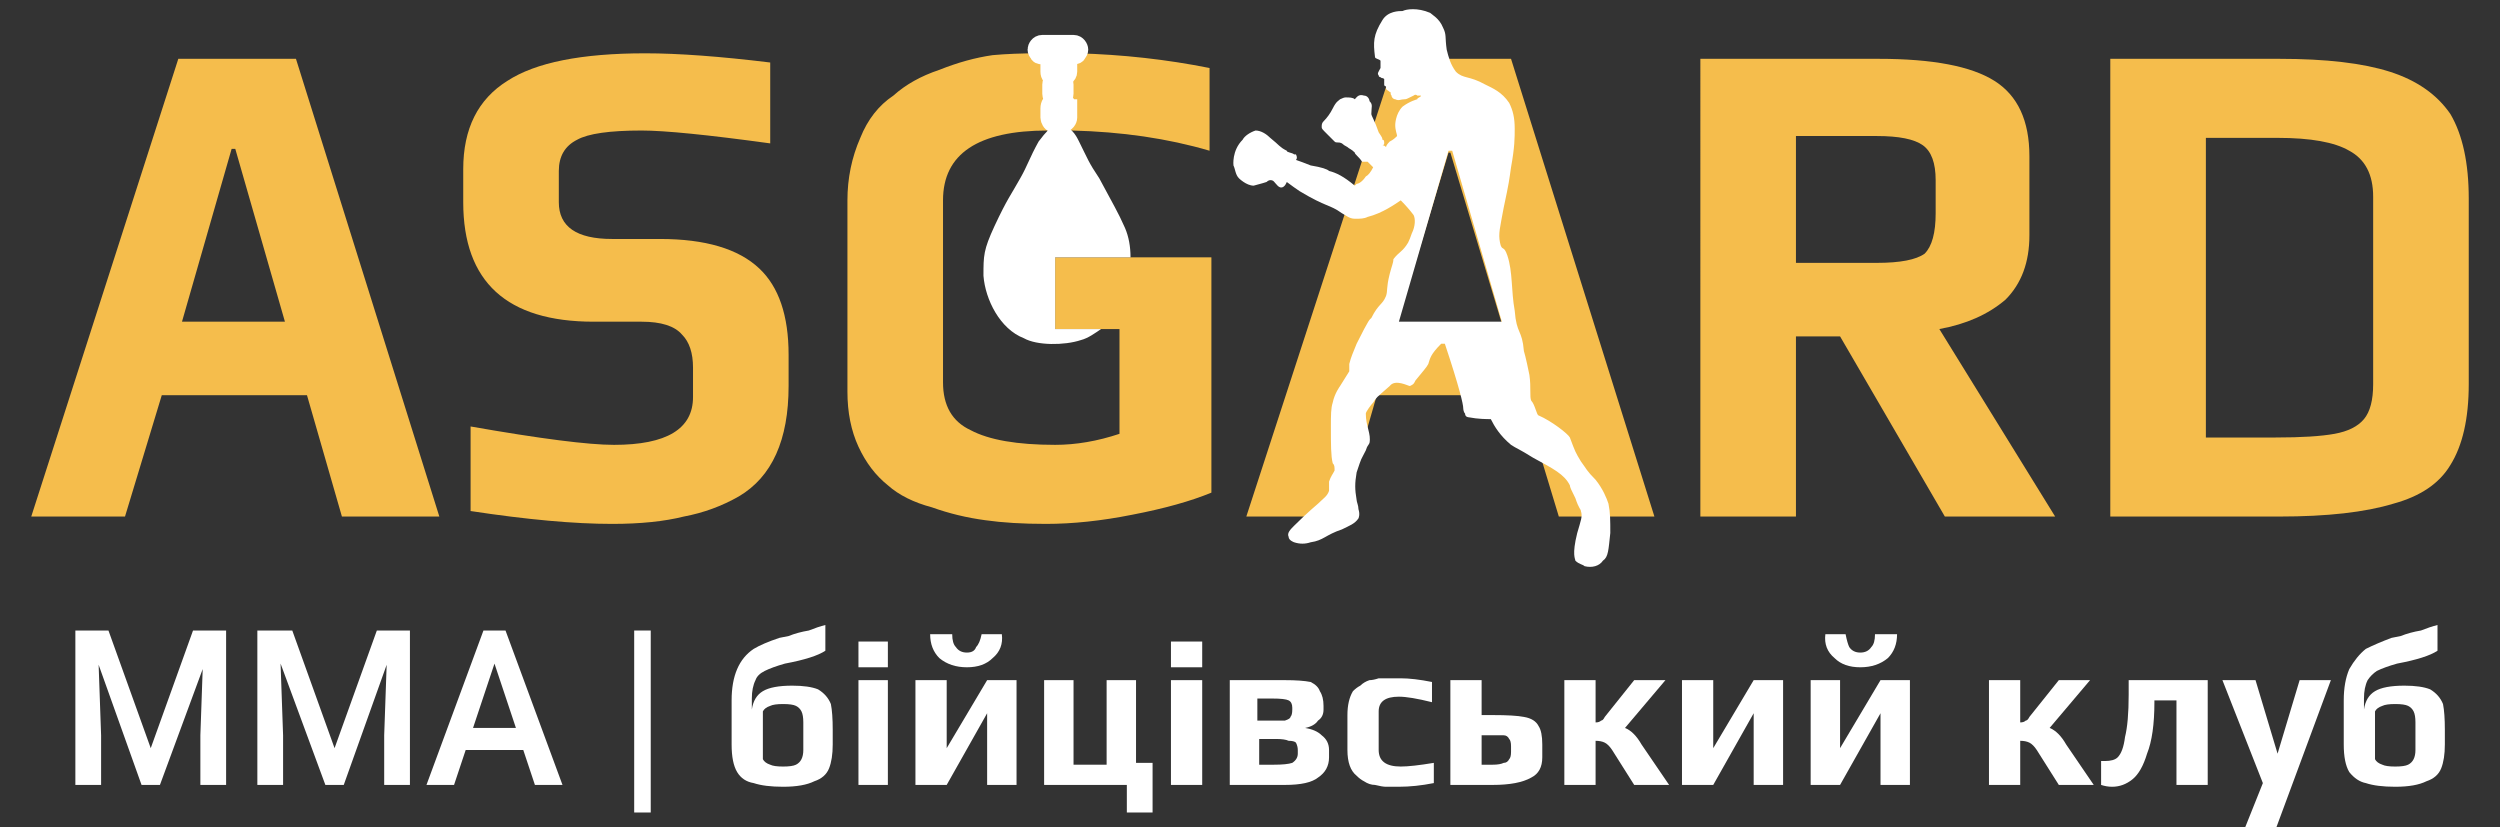 <svg version="1.2" xmlns="http://www.w3.org/2000/svg" viewBox="0 0 136 45" width="136" height="45">
	<rect x="0" y="0" width="136" height="45" fill="#333333" stroke="none"/>
	<title>Снимок экрана 2023-04-26 в 22</title>
	<style>
		.s0 { fill: #f5bd4c } 
		.s1 { fill: #ffffff } 
		.s2 { fill: #ffffff;stroke: #ffffff } 
		.s3 { fill: none;stroke: #ffffff } 
	</style>
	<path id="Layer" fill-rule="evenodd" class="s0" d="m9.7 3.2h6.4l7.8 24.9h-5.3l-1.9-6.6h-7.9l-2 6.6h-5.1zm5.8 14.3l-2.7-9.4h-0.2l-2.7 9.4z"/>
	<path id="Layer" class="s0" d="m25.6 27.8v-4.6q5.7 1 7.8 1 4.3 0 4.3-2.6v-1.6q0-1.2-0.6-1.8-0.6-0.7-2.2-0.7h-2.6q-7.1 0-7.1-6.5v-1.8q0-3.3 2.4-4.8 2.3-1.5 7.5-1.5 2.7 0 6.8 0.5v4.4q-5.1-0.7-7-0.7-2.6 0-3.5 0.5-1 0.5-1 1.7v1.7q0 2 2.9 2h2.6q3.7 0 5.4 1.6 1.6 1.5 1.6 4.7v1.7q0 4.4-2.7 6-1.4 0.8-3 1.1-1.6 0.4-3.9 0.4-3.1 0-7.7-0.7z"/>
	<path id="Layer" class="s0" d="m57 2.9q-0.3 0-0.5 0 0 0.1 0.2 0.1h0.7c-0.2 0-0.3 0.2-0.3 0.4v0.5c0 0.2 0.1 0.3 0.3 0.3h0.3c0.2 0 0.4-0.1 0.4-0.3v-0.5c0-0.2-0.2-0.4-0.4-0.4h0.7q0.2 0 0.2-0.1-0.8 0-1.6 0zm0.2 1.7v0.5c0 0.2 0.2 0.4 0.4 0.4 0.1 0 0.3-0.2 0.3-0.4v-0.5c0-0.2-0.2-0.4-0.3-0.4-0.2 0-0.4 0.2-0.4 0.4zm0.6 2.1c0.2 0 0.3-0.2 0.3-0.3v-0.5c0-0.2-0.2-0.4-0.4-0.4h-0.3c-0.2 0-0.3 0.2-0.3 0.4v0.5c0 0.1 0.1 0.3 0.2 0.3q-0.1 0.1-0.3 0.4 0.6 0 1.3 0-0.2-0.2-0.5-0.4z"/>
	<path id="Layer" class="s0" d="m65.9 14v12.8q-1.7 0.7-4.3 1.2-2.5 0.5-4.7 0.5-1.9 0-3.3-0.2-1.5-0.2-2.9-0.7-1.5-0.4-2.4-1.2-1-0.8-1.6-2.1-0.6-1.3-0.6-3v-10.4q0-1.8 0.7-3.4 0.6-1.5 1.8-2.3 1-0.9 2.5-1.4 1.5-0.6 2.9-0.8 1.1-0.1 2.5-0.1 0 0.1 0.2 0.1h0.7c-0.2 0-0.3 0.2-0.3 0.4v0.4c0 0.3 0.1 0.4 0.3 0.4h0.2c-0.2 0-0.4 0.2-0.4 0.4v0.5c0 0.2 0.2 0.4 0.4 0.4 0.1 0 0.3-0.2 0.3-0.4v-0.5c0-0.2-0.2-0.4-0.3-0.4h0.1c0.2 0 0.4-0.1 0.4-0.4v-0.4c0-0.2-0.2-0.4-0.4-0.4h0.7q0.2 0 0.2-0.1 3.7 0.1 7.2 0.8v4.5q-3.4-1-7.5-1.1-0.2-0.2-0.5-0.4c0.2 0 0.3-0.2 0.3-0.3v-0.5c0-0.2-0.2-0.4-0.4-0.4h-0.3c-0.2 0-0.3 0.2-0.3 0.4v0.5c0 0.1 0.1 0.3 0.2 0.3q-0.1 0.1-0.3 0.4-5.7 0-5.7 3.8v9.9q0 1.9 1.5 2.6 1.5 0.8 4.6 0.8 1.7 0 3.5-0.6v-5.7h-3.5v-3.9z"/>
	<path id="Layer" fill-rule="evenodd" class="s0" d="m90 28.1h-5.2l-2-6.6h-7.9l-1.9 6.6h-5.2l8.1-24.9h6.3zm-8.3-10.5l-2.8-9.3h-0.1l-2.8 9.3z"/>
	<path id="Layer" fill-rule="evenodd" class="s0" d="m92.5 3.2h9.7q4.4 0 6.3 1.2 1.9 1.2 1.9 4.1v4.3q0 2.2-1.3 3.5-1.4 1.2-3.6 1.6l6.3 10.2h-6l-5.7-9.8h-2.4v9.8h-5.2zm9.6 11.1q1.9 0 2.6-0.5 0.6-0.6 0.6-2.2v-1.8q0-1.4-0.7-1.9-0.7-0.5-2.5-0.5h-4.4v6.9h4.4z"/>
	<path id="Layer" fill-rule="evenodd" class="s0" d="m124 3.2q3.8 0 6 0.7 2.2 0.7 3.3 2.3 1 1.7 1 4.6v10.1q0 2.8-1 4.4-0.9 1.5-3.1 2.1-2.3 0.7-6.2 0.7h-9.2v-24.9zm-0.2 20.6q2.1 0 3.2-0.2 1.1-0.2 1.6-0.8 0.5-0.6 0.5-1.9v-10.2q0-1.8-1.3-2.5-1.2-0.7-3.9-0.7h-3.9v16.3z"/>
	<path id="Layer" class="s1" d="m5.3 34.3l0.2 5.7v2.7h-1.4v-8.4h1.2zm0.6 0l2.3 6.4 2.3-6.4h1.3l-3.1 8.4h-1l-3-8.4zm6.4 0v8.4h-1.4v-2.7l0.2-5.7z"/>
	<path id="Layer" class="s1" d="m15.2 34.3l0.2 5.7v2.7h-1.4v-8.4h1.2zm0.7 0l2.3 6.4 2.3-6.4h1.2l-3 8.4h-1l-3.1-8.4zm6.4 0v8.4h-1.4v-2.7l0.2-5.7z"/>
	<path id="Layer" class="s1" d="m24.7 42.7h-1.5l3.1-8.4h0.9l-0.1 1.2zm4.3-1.9h-4.4v-1.2h4.4zm-2.3-5.3l-0.1-1.2h0.9l3.1 8.4h-1.5z"/>
	<path id="Layer" class="s1" d="m35.4 44.2h-0.9v-9.9h0.9z"/>
	<path id="Layer" fill-rule="evenodd" class="s1" d="m41 42.6q-0.6-0.1-0.9-0.6-0.3-0.5-0.3-1.5v-2.4q0-1 0.3-1.7 0.3-0.7 0.9-1.1 0.5-0.3 1.4-0.6l0.5-0.1q0.5-0.2 1.1-0.3 0.5-0.2 0.9-0.3v1.4q-0.6 0.4-2.2 0.7-0.7 0.2-1.1 0.4-0.4 0.2-0.5 0.5-0.2 0.4-0.2 1v0.6q0.1-0.7 0.6-1 0.5-0.3 1.6-0.3 0.9 0 1.4 0.2 0.5 0.3 0.7 0.8 0.1 0.5 0.1 1.4v0.8q0 0.8-0.2 1.3-0.2 0.5-0.8 0.7-0.6 0.3-1.7 0.3-1 0-1.6-0.2zm2.3-1q0.2-0.1 0.3-0.3 0.1-0.2 0.1-0.5v-1.5q0-0.4-0.1-0.6-0.1-0.2-0.3-0.3-0.2-0.1-0.7-0.1-0.5 0-0.7 0.1-0.3 0.1-0.4 0.3 0 0.3 0 0.7v1.4q0 0.3 0 0.5 0.1 0.2 0.4 0.3 0.2 0.1 0.7 0.1 0.5 0 0.7-0.1z"/>
	<path id="Layer" class="s1" d="m46.7 34.9h1.6v1.4h-1.6zm0 2.1h1.6v5.7h-1.6z"/>
	<path id="Layer" class="s1" d="m49.8 37h1.7v3.7l2.2-3.7h1.6v5.7h-1.6v-3.9l-2.2 3.9h-1.7zm1.3-1.2q-0.5-0.5-0.5-1.3h1.2q0 0.5 0.2 0.7 0.2 0.3 0.6 0.3 0.4 0 0.5-0.3 0.2-0.2 0.3-0.7h1.1q0.1 0.8-0.5 1.3-0.5 0.5-1.4 0.5-0.9 0-1.5-0.5z"/>
	<path id="Layer" class="s1" d="m61.3 42.7h-4.5v-5.7h1.6v4.6h1.8v-4.6h1.6v4.5h0.9v2.7h-1.4z"/>
	<path id="Layer" class="s1" d="m63.7 34.9h1.7v1.4h-1.7zm0 2.1h1.7v5.7h-1.7z"/>
	<path id="Layer" fill-rule="evenodd" class="s1" d="m69.9 37q0.9 0 1.4 0.1 0.4 0.2 0.5 0.5 0.2 0.3 0.2 0.8v0.2q0 0.4-0.3 0.6-0.2 0.3-0.7 0.4 0.6 0.1 0.9 0.4 0.4 0.3 0.4 0.8v0.4q0 0.7-0.6 1.1-0.5 0.4-1.8 0.4h-3v-5.7zm-0.6 2.2q0.4 0 0.6 0 0.3-0.1 0.3-0.2 0.1-0.1 0.1-0.4v-0.1q0-0.3-0.2-0.4-0.2-0.1-0.9-0.1h-0.8v1.2h0.9zm0 2.4q0.7 0 1-0.1 0.3-0.2 0.3-0.5v-0.2q0-0.2-0.1-0.4-0.1-0.1-0.4-0.1-0.2-0.1-0.7-0.1h-0.9v1.4z"/>
	<path id="Layer" class="s1" d="m75.4 42.8q-0.2 0-0.6-0.1-0.3 0-0.6-0.2-0.2-0.1-0.4-0.3-0.5-0.4-0.5-1.4v-1.9q0-0.8 0.3-1.3 0.2-0.2 0.4-0.3 0.2-0.2 0.5-0.3 0.2 0 0.5-0.1 0.4 0 0.6 0h0.6q0.7 0 1.7 0.2v1.1q-1.2-0.3-1.8-0.3-1.1 0-1.1 0.8v2.1q0 0.9 1.2 0.9 0.6 0 1.8-0.2v1.1q-1 0.2-1.9 0.2-0.4 0-0.7 0z"/>
	<path id="Layer" fill-rule="evenodd" class="s1" d="m78.9 37h1.7v1.9h0.6q1.2 0 1.7 0.1 0.6 0.1 0.8 0.5 0.2 0.3 0.2 1v0.7q0 0.8-0.6 1.1-0.7 0.4-2.1 0.4h-2.3zm2.3 4.6q0.4 0 0.6-0.1 0.2 0 0.3-0.2 0.1-0.1 0.1-0.4v-0.3q0-0.3-0.1-0.4-0.1-0.2-0.3-0.2-0.2 0-0.6 0h-0.6v1.6h0.6z"/>
	<path id="Layer" class="s1" d="m85.1 37h1.7v2.3q0.2 0 0.3-0.1 0.1 0 0.2-0.2l1.6-2h1.7l-2.2 2.6q0.5 0.2 0.9 0.9l1.5 2.2h-1.9l-1.2-1.9q-0.2-0.3-0.4-0.4-0.2-0.1-0.5-0.1v2.4h-1.7z"/>
	<path id="Layer" class="s1" d="m91.5 37h1.7v3.7l2.2-3.7h1.6v5.7h-1.6v-3.9l-2.2 3.9h-1.7v-5.7z"/>
	<path id="Layer" class="s1" d="m98.5 37h1.6v3.7l2.2-3.7h1.6v5.7h-1.6v-3.9l-2.2 3.9h-1.6zm1.3-1.2q-0.6-0.5-0.5-1.3h1.1q0.1 0.5 0.2 0.7 0.2 0.3 0.6 0.3 0.4 0 0.6-0.3 0.2-0.2 0.2-0.7h1.2q0 0.8-0.5 1.3-0.6 0.5-1.5 0.5-0.9 0-1.4-0.5z"/>
	<path id="Layer" class="s1" d="m108.2 37h1.7v2.3q0.2 0 0.3-0.1 0.1 0 0.2-0.2l1.6-2h1.7l-2.2 2.6q0.5 0.2 0.9 0.9l1.5 2.2h-1.9l-1.2-1.9q-0.2-0.3-0.4-0.4-0.2-0.1-0.5-0.1v2.4h-1.7z"/>
	<path id="Layer" class="s1" d="m114.3 42.7v-1.3q0.1 0 0.2 0 0.5 0 0.7-0.2 0.3-0.3 0.4-1.1 0.2-0.8 0.2-2.3v-0.8h4.3v5.7h-1.7v-4.6h-1.2v0.1q0 1.8-0.4 2.8-0.3 1-0.8 1.4-0.5 0.4-1.1 0.4-0.3 0-0.6-0.1z"/>
	<path id="Layer" class="s1" d="m123.1 42.6l-2.2-5.6h1.8l1.2 4 1.2-4h1.7l-3 8.1h-1.7z"/>
	<path id="Layer" fill-rule="evenodd" class="s1" d="m128.7 42.6q-0.5-0.1-0.9-0.6-0.3-0.5-0.3-1.5v-2.4q0-1 0.3-1.7 0.4-0.7 0.9-1.1 0.6-0.3 1.4-0.6l0.5-0.1q0.5-0.2 1.1-0.3 0.5-0.2 0.9-0.3v1.4q-0.6 0.4-2.2 0.7-0.7 0.2-1.1 0.4-0.3 0.2-0.5 0.5-0.2 0.4-0.2 1v0.6q0.1-0.7 0.6-1 0.5-0.3 1.6-0.3 0.9 0 1.4 0.2 0.5 0.3 0.7 0.8 0.1 0.5 0.1 1.4v0.8q0 0.8-0.2 1.3-0.2 0.5-0.8 0.7-0.6 0.3-1.7 0.3-1 0-1.6-0.2zm2.3-1q0.2-0.1 0.3-0.3 0.1-0.2 0.1-0.5v-1.5q0-0.4-0.1-0.6-0.1-0.2-0.3-0.3-0.2-0.1-0.7-0.1-0.5 0-0.7 0.1-0.3 0.1-0.4 0.3 0 0.3 0 0.7v1.4q0 0.3 0 0.5 0.1 0.2 0.4 0.3 0.2 0.1 0.7 0.1 0.5 0 0.7-0.1z"/>
	<path id="Layer" fill-rule="evenodd" class="s1" d="m87.6 29c-0.1 0.9-0.1 1.3-0.4 1.5-0.2 0.3-0.6 0.4-1 0.3-0.1-0.1-0.3-0.1-0.5-0.3 0-0.1-0.2-0.3 0.1-1.5 0.2-0.7 0.3-0.9 0.2-1.2 0-0.1-0.1-0.1-0.3-0.7-0.2-0.4-0.3-0.6-0.3-0.7-0.3-0.6-0.9-0.9-2-1.5-0.8-0.5-0.9-0.5-1.2-0.7-0.6-0.5-0.9-1-1.1-1.4-0.2 0-0.7 0-1.2-0.1 0 0-0.2 0-0.2-0.2-0.1-0.1-0.1-0.3-0.1-0.3 0-0.2-0.2-1.1-1-3.5q-0.1 0-0.2 0c-0.6 0.6-0.6 0.8-0.7 1.1-0.1 0.2-0.3 0.4-0.7 0.9-0.1 0.2-0.1 0.2-0.3 0.3-0.1 0-0.8-0.4-1.1 0-0.8 0.7-0.7 0.6-0.9 0.9-0.1 0.1-0.4 0.5-0.4 0.6 0 0.7 0.3 1.1 0.2 1.6-0.1 0.2-0.1 0.1-0.2 0.4-0.3 0.6-0.2 0.3-0.5 1.2-0.1 0.6-0.1 0.9 0 1.5 0 0.1 0.1 0.3 0.1 0.5 0.1 0.3 0 0.5 0 0.5-0.2 0.3-0.5 0.4-0.9 0.6-0.9 0.3-1 0.6-1.7 0.7-0.3 0.1-0.6 0.1-0.9 0 0 0-0.3-0.1-0.3-0.3-0.1-0.2 0.1-0.4 0.3-0.6 0.7-0.7 1.3-1.2 1.3-1.2 0.3-0.3 0.5-0.4 0.6-0.7 0-0.2 0-0.2 0-0.5 0.1-0.3 0.2-0.4 0.3-0.6 0-0.2 0-0.3-0.1-0.4-0.1-0.4-0.1-1-0.1-2 0-0.6 0-1 0.1-1.3 0.1-0.5 0.4-0.9 0.4-0.9 0.2-0.3 0.3-0.5 0.5-0.8 0-0.2 0-0.3 0-0.4 0.1-0.4 0.2-0.6 0.4-1.1 0.7-1.4 0.7-1.3 0.8-1.4 0.4-0.8 0.6-0.7 0.8-1.2 0.1-0.3 0-0.4 0.2-1.2 0.1-0.4 0.2-0.6 0.2-0.8 0.3-0.4 0.5-0.4 0.8-0.9q0.1-0.2 0.2-0.5c0.2-0.4 0.2-0.8 0.1-1q-0.3-0.4-0.7-0.8c-0.3 0.2-1 0.7-1.8 0.9-0.2 0.1-0.4 0.1-0.7 0.1-0.3 0-0.5-0.2-0.7-0.3-0.7-0.5-0.8-0.3-2.3-1.2q-0.3-0.2-0.7-0.5c0 0-0.1 0.3-0.3 0.3q-0.1 0-0.2-0.1c-0.2-0.2-0.2-0.3-0.4-0.3 0 0-0.1 0-0.2 0.1 0 0-0.3 0.1-0.7 0.2-0.4 0-0.8-0.4-0.8-0.4-0.2-0.2-0.2-0.5-0.3-0.7 0 0-0.1-0.8 0.5-1.4 0.1-0.2 0.4-0.4 0.7-0.5 0.3 0 0.6 0.2 0.8 0.4 0.5 0.4 0.5 0.5 0.9 0.7 0 0.1 0.3 0.1 0.4 0.2q0.1 0 0.1 0 0.1 0.2 0 0.3 0.3 0.1 0.8 0.3c0.6 0.1 0.9 0.2 1 0.3 0.4 0.1 0.8 0.3 1.4 0.8q0 0 0.1-0.1c0.1 0 0.3-0.1 0.5-0.4q0.2-0.1 0.4-0.5-0.2-0.2-0.3-0.3-0.1 0-0.2 0 0 0-0.1 0c-0.2-0.3-0.4-0.4-0.4-0.5-0.2-0.2-0.3-0.2-0.4-0.3q-0.2-0.1-0.3-0.2c-0.2-0.1-0.3 0-0.4-0.1-0.1-0.1-0.2-0.2-0.4-0.4-0.3-0.3-0.3-0.3-0.3-0.4 0-0.1 0-0.2 0.1-0.3q0.3-0.3 0.5-0.7c0.2-0.4 0.3-0.4 0.4-0.5q0.2-0.1 0.3-0.1c0.2 0 0.4 0 0.5 0.1 0.1-0.1 0.2-0.3 0.5-0.2 0.2 0 0.3 0.2 0.3 0.3 0.2 0.2 0.1 0.3 0.1 0.7 0 0.1 0.2 0.4 0.4 1 0.2 0.3 0.2 0.3 0.2 0.4 0.1 0 0.1 0.1 0.1 0.2 0 0 0 0.1-0.1 0.1q0.1 0 0.2 0.1 0-0.1 0.2-0.3c0.2-0.1 0.3-0.2 0.4-0.3 0-0.1-0.1-0.3-0.1-0.6 0 0 0-0.6 0.4-1 0.4-0.3 0.8-0.4 0.8-0.4 0-0.1 0.2-0.1 0.2-0.2 0 0-0.1 0-0.2 0-0.1-0.1-0.2 0-0.2 0-0.4 0.2-0.4 0.2-0.5 0.2-0.2 0-0.3 0.1-0.5 0-0.1 0-0.2-0.1-0.2-0.2-0.1-0.1 0-0.2-0.1-0.2-0.1-0.1-0.2-0.1-0.2-0.2 0 0 0-0.1 0-0.1 0 0-0.1 0-0.1-0.1q0 0 0-0.1c0-0.2 0-0.2 0-0.2-0.1-0.1-0.1 0-0.2-0.1 0 0-0.1 0-0.1-0.1-0.1-0.1 0-0.2 0.1-0.4 0 0 0-0.2 0-0.4-0.1-0.1-0.3-0.1-0.3-0.2-0.1-0.8-0.1-1.2 0.4-2 0.3-0.5 0.9-0.5 1.1-0.5 0.2-0.1 0.8-0.2 1.5 0.1 0.1 0.1 0.5 0.3 0.7 0.8 0.2 0.4 0.1 0.5 0.2 1.2 0.1 0.4 0.2 0.8 0.5 1.2 0.4 0.4 0.7 0.2 1.6 0.7 0.4 0.2 0.9 0.4 1.3 1 0.2 0.4 0.3 0.8 0.3 1.4 0 0.5 0 1-0.2 2.1-0.1 0.7-0.1 0.8-0.4 2.2-0.2 1.1-0.3 1.4-0.2 1.9 0.1 0.5 0.2 0.1 0.4 0.7 0.3 0.9 0.2 1.9 0.4 3 0.1 1.3 0.4 1 0.5 2.2 0 0 0.1 0.3 0.3 1.3 0.1 0.7 0 1.2 0.1 1.4 0.2 0.2 0.3 0.8 0.4 0.8 0.7 0.3 1.6 1 1.7 1.2 0.3 0.8 0.3 0.8 0.6 1.3 0.3 0.4 0.3 0.5 0.8 1 0.4 0.5 0.6 1 0.7 1.3 0.1 0.5 0.1 0.9 0.1 1.6zm-5.9-11.5l-2.7-9.3h-0.2l-2.7 9.3z"/>
	<path id="Layer" class="s1" d="m57.4 17.9h2.5c-0.3 0.2-0.7 0.5-1.1 0.6-0.9 0.3-2.4 0.3-3.1-0.1-1.3-0.5-2.1-2.1-2.2-3.4 0-1.1 0-1.4 0.6-2.7 0.7-1.5 0.9-1.7 1.4-2.6 0.4-0.7 0.5-1.1 1-2q0.3-0.4 0.5-0.6 0.2-0.3 0.3-0.4 0.2 0 0.3 0 0.1 0 0.2 0 0.3 0.2 0.5 0.4c0.2 0.2 0.3 0.4 0.4 0.6 0.5 1 0.5 1.1 1.1 2 0.8 1.5 1 1.8 1.4 2.7q0.3 0.7 0.3 1.6h-4.1z"/>
	<path id="Layer" class="s2" d="m58.7 2.7q0 0.1-0.1 0.2 0 0.1-0.2 0.1h-1.7q-0.2 0-0.2-0.1-0.1-0.1-0.1-0.2c0-0.1 0.1-0.3 0.3-0.3h1.7c0.2 0 0.3 0.2 0.3 0.3z"/>
	<path id="Layer" class="s3" d="m58.1 3.4v0.5c0 0.2-0.2 0.3-0.4 0.3h-0.3c-0.2 0-0.3-0.1-0.3-0.3v-0.5c0-0.2 0.1-0.4 0.3-0.4h0.3c0.2 0 0.4 0.2 0.4 0.4z"/>
	<path id="Layer" class="s3" d="m57.9 4.6v0.5c0 0.2-0.2 0.4-0.3 0.4-0.2 0-0.4-0.2-0.4-0.4v-0.5c0-0.2 0.2-0.4 0.4-0.4 0.1 0 0.3 0.2 0.3 0.4z"/>
	<path id="Layer" class="s3" d="m58.1 5.9v0.5c0 0.1-0.1 0.3-0.3 0.3q-0.1 0.1-0.1 0.1h-0.3q0 0-0.1-0.1c-0.1 0-0.2-0.2-0.2-0.3v-0.5c0-0.2 0.1-0.4 0.3-0.4h0.3c0.2 0 0.4 0.2 0.4 0.4z"/>
</svg>